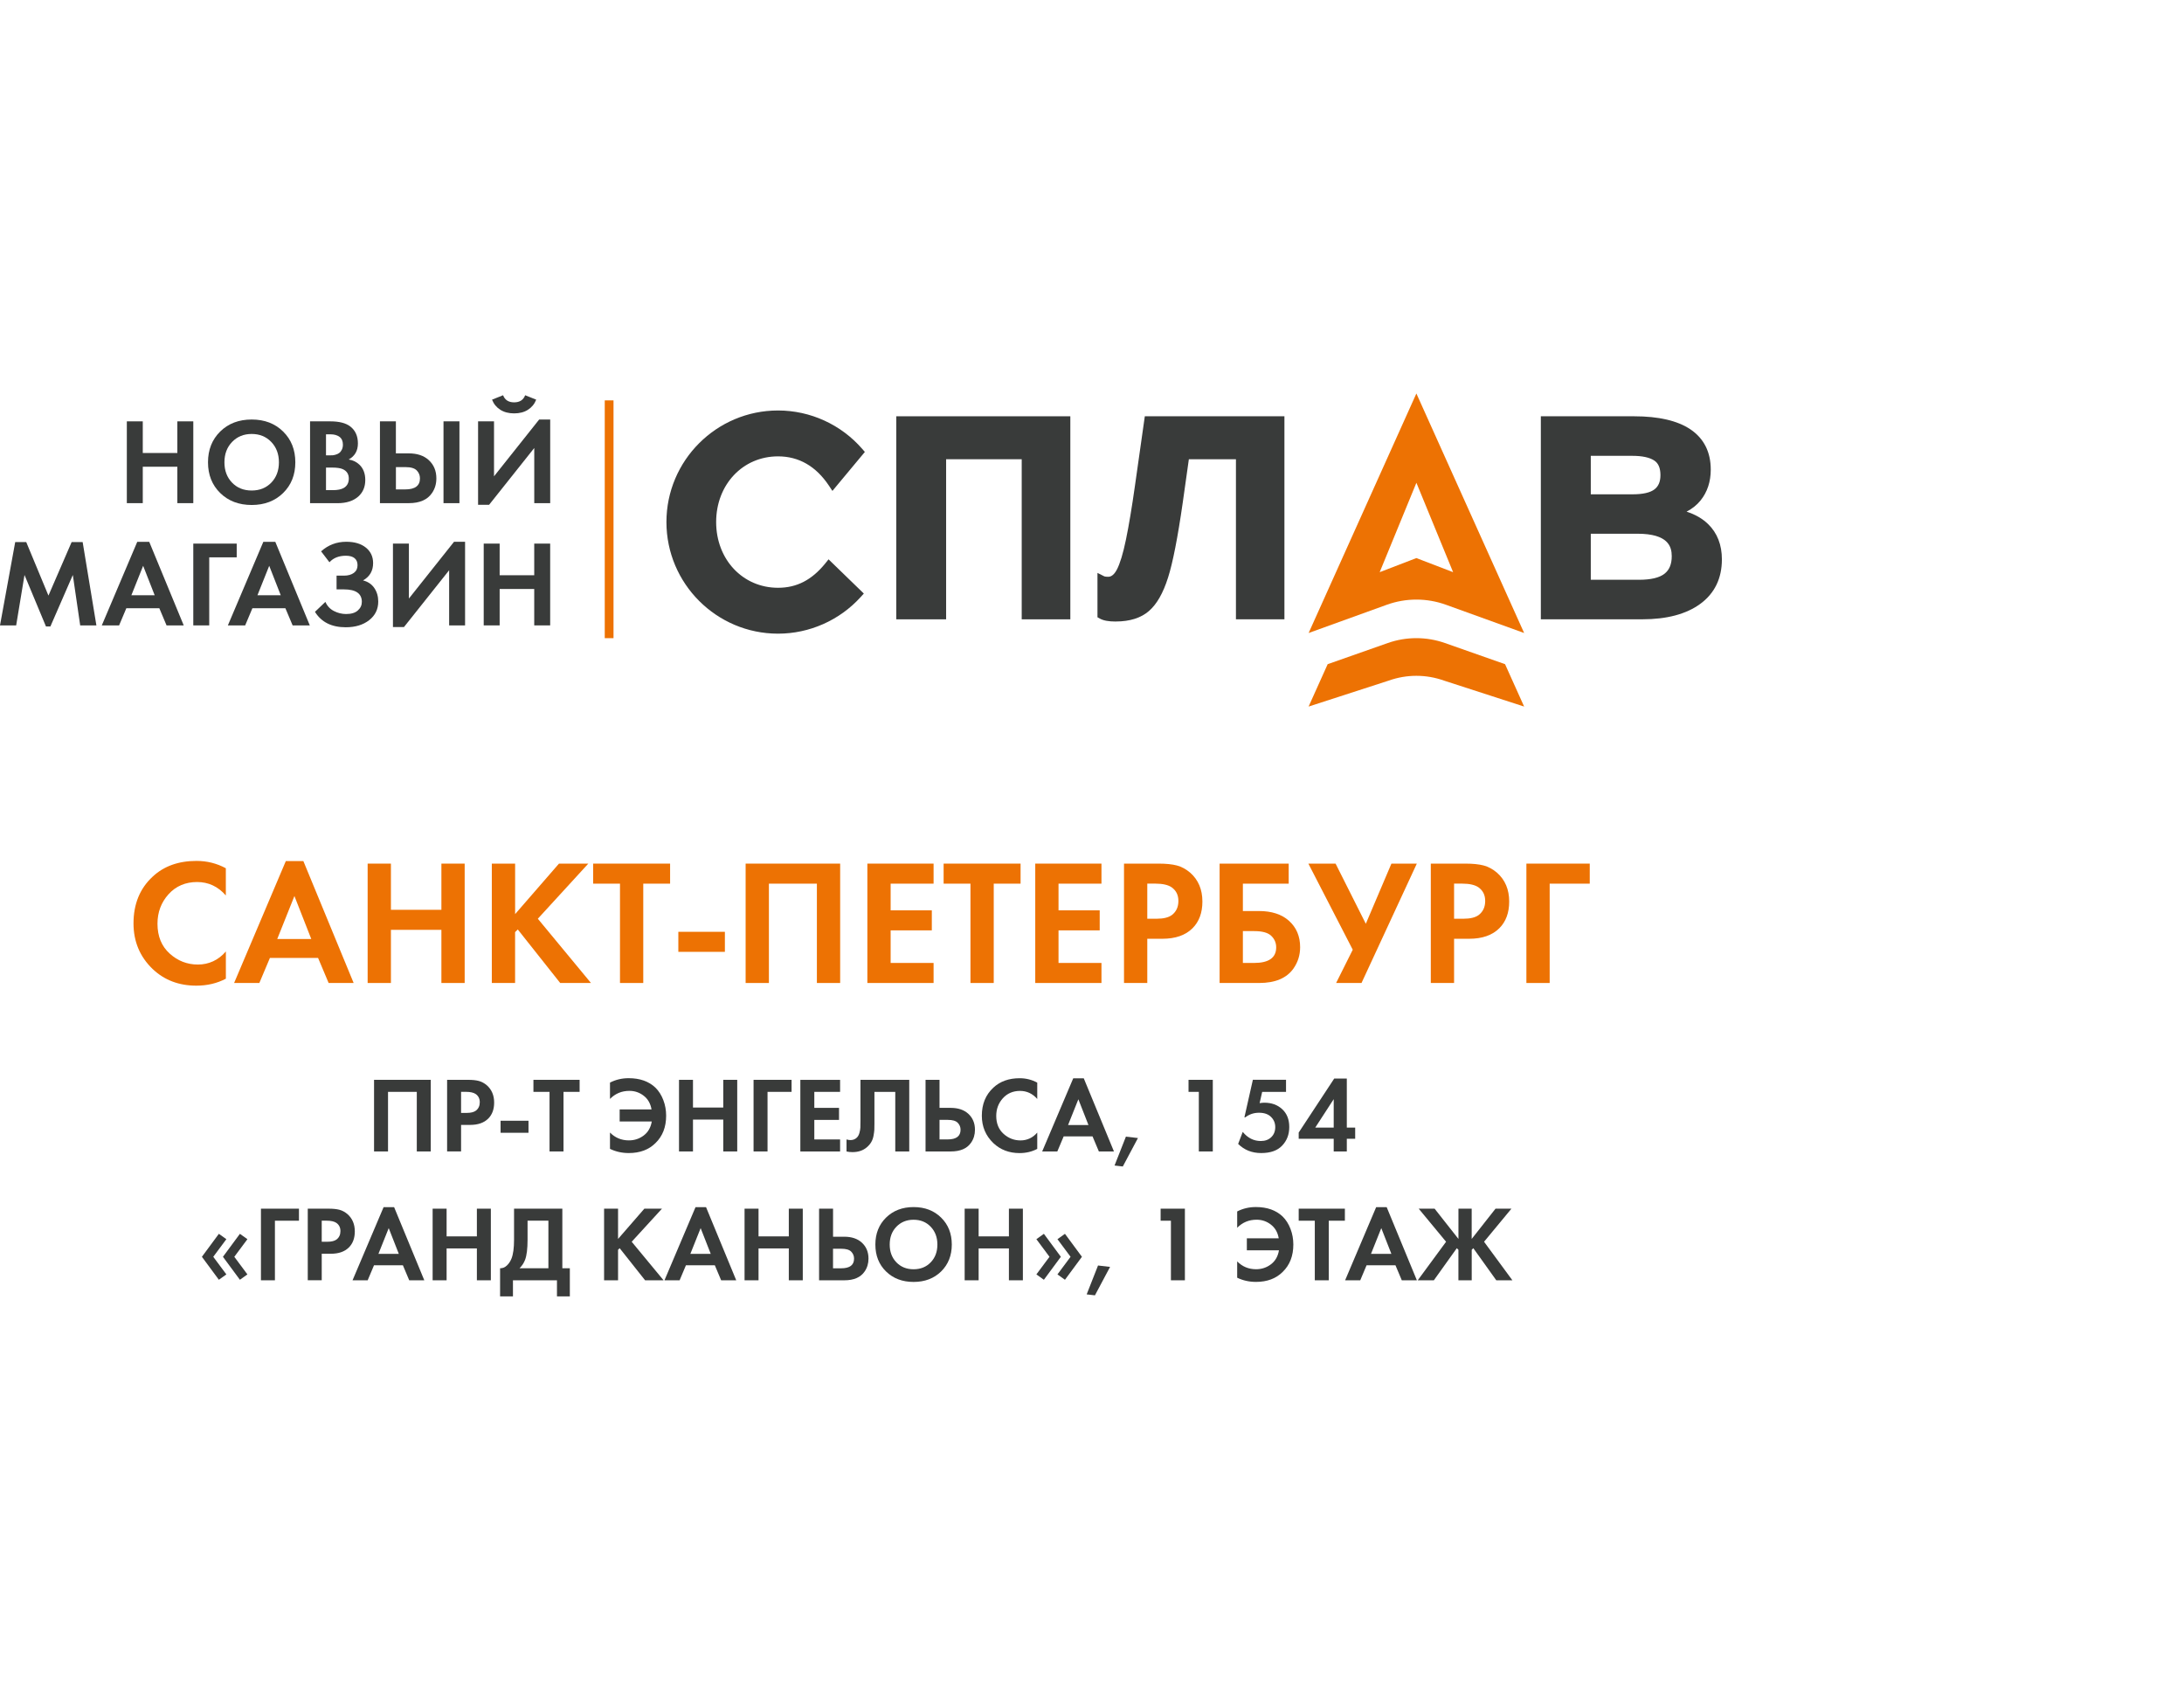 <?xml version="1.0" encoding="UTF-8"?>
<svg id="_Имидж" data-name="Имидж" xmlns="http://www.w3.org/2000/svg" viewBox="0 0 655 510">
  <defs>
    <style>
      .cls-1 {
        fill: #393b3a;
      }

      .cls-1, .cls-2 {
        stroke-width: 0px;
      }

      .cls-2 {
        fill: #ed7203;
      }
    </style>
  </defs>
  <g>
    <path class="cls-1" d="M42.82,126.36v9.49h10.37v-9.49h4.78v24.53h-4.78v-10.92h-10.37v10.92h-4.78v-24.53h4.78Z"/>
    <path class="cls-1" d="M66.04,129.41c2.44-2.4,5.58-3.6,9.44-3.6s6.99,1.2,9.43,3.6c2.44,2.4,3.66,5.48,3.66,9.23s-1.22,6.82-3.66,9.21c-2.44,2.39-5.58,3.59-9.43,3.59s-7-1.2-9.44-3.59c-2.44-2.39-3.66-5.46-3.66-9.21s1.22-6.83,3.66-9.23ZM69.59,144.73c1.52,1.58,3.48,2.37,5.89,2.37s4.36-.79,5.89-2.37c1.52-1.58,2.28-3.61,2.28-6.09s-.77-4.51-2.3-6.11c-1.53-1.59-3.49-2.39-5.87-2.39s-4.33.8-5.87,2.39c-1.53,1.59-2.3,3.63-2.3,6.11s.76,4.51,2.28,6.09Z"/>
    <path class="cls-1" d="M92.99,126.36h6.07c2.67,0,4.67.51,6,1.54,1.52,1.18,2.28,2.87,2.28,5.08s-.92,3.79-2.76,4.82c1.25.2,2.32.71,3.2,1.54,1.18,1.13,1.77,2.66,1.77,4.6,0,2.06-.7,3.72-2.1,4.97-1.5,1.32-3.57,1.99-6.22,1.99h-8.24v-24.53ZM97.77,130.26v6.29h1.36c.24,0,.47,0,.68-.02.21-.01.52-.08.92-.2.4-.12.75-.29,1.03-.5.28-.21.53-.53.75-.96.22-.43.33-.94.33-1.53,0-1.05-.34-1.83-1.03-2.34-.69-.5-1.57-.75-2.65-.75h-1.4ZM97.77,140.22v6.77h2.06c1.42,0,2.51-.22,3.27-.66,1-.59,1.51-1.53,1.51-2.83s-.6-2.26-1.8-2.8c-.69-.32-1.78-.48-3.27-.48h-1.77Z"/>
    <path class="cls-1" d="M113.95,150.89v-24.53h4.78v9.6h3.83c2.55,0,4.56.67,6.03,2.02,1.52,1.4,2.28,3.23,2.28,5.48,0,1.67-.44,3.14-1.32,4.41-1.37,2.01-3.69,3.02-6.95,3.02h-8.64ZM118.74,140.08v6.69h2.8c2.94,0,4.41-1.1,4.41-3.31,0-.93-.33-1.73-.97-2.39-.65-.66-1.77-.99-3.37-.99h-2.87ZM133.01,126.36h4.78v24.53h-4.78v-24.53Z"/>
    <path class="cls-1" d="M143.38,126.36h4.78v16.48l13.54-17.03h3.31v25.09h-4.78v-16.55l-13.54,17.03h-3.31v-25.01ZM147.57,119.85l3.31-1.32c.54,1.42,1.64,2.13,3.31,2.13s2.77-.71,3.31-2.13l3.31,1.32c-.49,1.28-1.31,2.28-2.45,3.02s-2.53,1.1-4.17,1.1-3.03-.37-4.17-1.1c-1.14-.74-1.96-1.74-2.45-3.02Z"/>
    <path class="cls-1" d="M0,187.55l4.56-24.98h3.31l6.66,16.04,6.95-16.04h3.31l4.12,24.98h-4.86l-2.21-15.12-6.73,15.45h-1.32l-6.44-15.45-2.5,15.12H0Z"/>
    <path class="cls-1" d="M49.95,187.55l-2.17-5.15h-9.89l-2.17,5.15h-5.19l10.63-25.05h3.6l10.34,25.05h-5.15ZM39.4,178.51h6.99l-3.46-8.83-3.53,8.83Z"/>
    <path class="cls-1" d="M70.99,163.02v4.12h-8.24v20.41h-4.78v-24.53h13.02Z"/>
    <path class="cls-1" d="M87.76,187.55l-2.17-5.15h-9.89l-2.17,5.15h-5.19l10.63-25.05h3.6l10.34,25.05h-5.15ZM77.21,178.51h6.99l-3.46-8.83-3.53,8.83Z"/>
    <path class="cls-1" d="M98.8,168.61l-2.5-3.27c2.13-1.91,4.65-2.87,7.54-2.87,2.48,0,4.44.58,5.89,1.75,1.45,1.17,2.17,2.72,2.17,4.65,0,2.33-1.01,4.06-3.02,5.19,1.47.37,2.6,1.13,3.38,2.28.78,1.15,1.18,2.5,1.18,4.05,0,2.31-.91,4.17-2.72,5.59-1.81,1.42-4.16,2.13-7.03,2.13-4.24,0-7.32-1.54-9.23-4.63l3.13-2.98c.54,1.23,1.39,2.14,2.56,2.74,1.16.6,2.38.9,3.66.9,1.54,0,2.72-.35,3.51-1.07.8-.71,1.2-1.57,1.2-2.57,0-2.5-1.79-3.75-5.37-3.75h-2.21v-4.12h2.21c1.25,0,2.24-.28,2.98-.83.74-.55,1.1-1.32,1.1-2.3,0-.91-.29-1.61-.88-2.1-.59-.49-1.46-.74-2.61-.74-2.11,0-3.75.65-4.93,1.95Z"/>
    <path class="cls-1" d="M117.85,163.02h4.78v16.48l13.54-17.03h3.31v25.09h-4.78v-16.55l-13.54,17.03h-3.31v-25.01Z"/>
    <path class="cls-1" d="M149.85,163.02v9.49h10.37v-9.49h4.78v24.53h-4.78v-10.92h-10.37v10.92h-4.78v-24.53h4.78Z"/>
  </g>
  <g>
    <path class="cls-1" d="M233.34,190.03c-18.45,0-33.47-15.01-33.47-33.47s15.02-33.46,33.47-33.46c9.68,0,18.88,4.2,25.25,11.52l.79.91-9.73,11.69-1.05-1.58c-3.89-5.83-9.03-8.78-15.26-8.78-10.59,0-18.56,8.47-18.56,19.7s7.98,19.71,18.56,19.71c5.63,0,10.13-2.33,14.18-7.32l.97-1.21,10.58,10.26-.92,1.02c-6.34,7-15.38,11.01-24.81,11.01"/>
    <polygon class="cls-1" points="306.42 185.73 306.42 137.72 283.75 137.72 283.75 185.73 268.8 185.73 268.8 124.84 321 124.84 321 185.73 306.42 185.73"/>
    <path class="cls-1" d="M334.63,186.39c-2.16,0-3.72-.29-4.77-.88l-.72-.4v-13.3l2.05,1.03s.3.13,1.14.13c.37,0,1.49,0,2.62-2.13.94-1.8,1.87-4.82,2.73-9,.88-4.27,1.8-9.75,2.72-16.29l2.94-20.71h41.87v60.89h-14.54v-48.01h-14.12l-1.85,13.12c-1.49,10.36-2.96,17.88-4.38,22.34-1.49,4.71-3.37,7.99-5.73,10.05-2.4,2.09-5.75,3.15-9.95,3.15"/>
    <path class="cls-1" d="M462.11,185.73v-60.89h27.99c7.34,0,13.02,1.32,16.89,3.93,4.03,2.73,6.08,6.79,6.08,12.07,0,3.61-1.03,6.72-3.05,9.23-1.09,1.36-2.5,2.48-4.2,3.37,2.63.85,4.79,2.1,6.48,3.75,2.73,2.67,4.11,6.22,4.11,10.55,0,5.72-2.19,10.23-6.52,13.38-4.18,3.05-10.01,4.6-17.32,4.6h-30.46ZM491.54,173.87c3.56,0,6.14-.61,7.67-1.82,1.45-1.14,2.16-2.86,2.16-5.25,0-2.9-1.07-6.74-10.29-6.74h-13.99v13.81h14.45ZM489.6,148.24c3.1,0,5.33-.5,6.61-1.5,1.19-.92,1.77-2.31,1.77-4.25,0-2.12-.61-3.56-1.85-4.38-1.42-.94-3.65-1.41-6.62-1.41h-12.42v11.55h12.51Z"/>
    <path class="cls-2" d="M424.79,117.99l-32.32,71.84,23.42-8.46c5.75-2.08,12.04-2.08,17.79,0l23.42,8.46-32.32-71.84ZM424.78,167.36l-11,4.23,11.01-26.81,11.01,26.81-11.02-4.23Z"/>
    <path class="cls-2" d="M416.49,204.11c5.36-1.92,11.22-1.92,16.59,0l24.02,7.78-5.72-12.71-18.05-6.35c-5.54-1.94-11.57-1.94-17.1,0l-18.05,6.35-5.72,12.71,24.02-7.78Z"/>
  </g>
  <rect class="cls-2" x="181.37" y="120.07" width="2.63" height="71.31"/>
  <g>
    <g>
      <path class="cls-2" d="M67.74,285.34v8.16c-2.65,1.4-5.6,2.09-8.86,2.09-5.23,0-9.59-1.66-13.1-4.99-3.83-3.68-5.74-8.25-5.74-13.69,0-5.8,1.91-10.47,5.74-14.01,3.36-3.15,7.75-4.72,13.15-4.72,3.15,0,6.08.73,8.8,2.2v8.16c-2.33-2.68-5.21-4.03-8.64-4.03s-6.36,1.23-8.56,3.68c-2.2,2.45-3.3,5.4-3.3,8.83,0,3.76,1.22,6.74,3.65,8.94,2.43,2.2,5.26,3.3,8.48,3.3s6.15-1.31,8.37-3.92Z"/>
      <path class="cls-2" d="M98.56,294.79l-3.17-7.52h-14.44l-3.17,7.52h-7.57l15.51-36.56h5.26l15.08,36.56h-7.52ZM83.15,281.59h10.2l-5.05-12.88-5.15,12.88Z"/>
      <path class="cls-2" d="M117.24,258.99v13.85h15.14v-13.85h6.98v35.8h-6.98v-15.94h-15.14v15.94h-6.98v-35.8h6.98Z"/>
      <path class="cls-2" d="M154.49,258.99v15.14l13.15-15.14h8.8l-15.14,16.53,15.94,19.27h-9.23l-12.72-16.05-.81.8v15.25h-6.98v-35.8h6.98Z"/>
      <path class="cls-2" d="M200.97,265h-8.05v29.79h-6.98v-29.79h-8.05v-6.01h23.08v6.01Z"/>
      <path class="cls-2" d="M203.44,285.45v-6.01h13.96v6.01h-13.96Z"/>
      <path class="cls-2" d="M223.63,258.99h28.34v35.8h-6.98v-29.79h-14.39v29.79h-6.98v-35.8Z"/>
      <path class="cls-2" d="M279.99,258.99v6.01h-12.88v8h12.35v6.01h-12.35v9.77h12.88v6.01h-19.86v-35.8h19.86Z"/>
      <path class="cls-2" d="M306.08,265h-8.05v29.79h-6.98v-29.79h-8.05v-6.01h23.08v6.01Z"/>
      <path class="cls-2" d="M330.34,258.99v6.01h-12.88v8h12.35v6.01h-12.35v9.77h12.88v6.01h-19.86v-35.8h19.86Z"/>
      <path class="cls-2" d="M337.1,258.99h10.41c2.22,0,4.03.19,5.45.56,1.41.38,2.75,1.1,4,2.17,2.43,2.15,3.65,5.03,3.65,8.64,0,3.36-.98,6.03-2.95,8-2.11,2.11-5.14,3.17-9.07,3.17h-4.51v13.26h-6.98v-35.8ZM344.08,265v10.52h2.84c2.04,0,3.56-.38,4.56-1.13,1.29-1,1.93-2.4,1.93-4.19s-.66-3.11-1.99-4.08c-1.07-.75-2.72-1.13-4.94-1.13h-2.42Z"/>
      <path class="cls-2" d="M365.77,294.79v-35.8h20.72v6.01h-13.74v8.21h4.83c3.79,0,6.78.97,8.96,2.9,2.25,2,3.38,4.65,3.38,7.94,0,2.36-.66,4.49-1.99,6.39-2.04,2.9-5.48,4.35-10.31,4.35h-11.86ZM372.75,279.22v9.56h3.33c4.44,0,6.66-1.56,6.66-4.67,0-1.36-.49-2.51-1.48-3.46-.98-.95-2.68-1.42-5.07-1.42h-3.44Z"/>
      <path class="cls-2" d="M392.39,258.99h8.16l9.07,18.04,7.68-18.04h7.62l-16.59,35.8h-7.62l4.99-9.98-13.31-25.82Z"/>
      <path class="cls-2" d="M429.11,258.99h10.41c2.22,0,4.03.19,5.45.56,1.41.38,2.75,1.1,4,2.17,2.43,2.15,3.65,5.03,3.65,8.64,0,3.36-.98,6.03-2.95,8-2.11,2.11-5.14,3.17-9.07,3.17h-4.51v13.26h-6.98v-35.8ZM436.09,265v10.52h2.84c2.04,0,3.56-.38,4.56-1.13,1.29-1,1.93-2.4,1.93-4.19s-.66-3.11-1.99-4.08c-1.07-.75-2.72-1.13-4.94-1.13h-2.42Z"/>
      <path class="cls-2" d="M476.78,258.99v6.01h-12.02v29.79h-6.98v-35.8h19Z"/>
    </g>
    <g>
      <path class="cls-1" d="M112.19,323.83h17v21.48h-4.19v-17.87h-8.63v17.87h-4.19v-21.48Z"/>
      <path class="cls-1" d="M134.09,323.83h6.25c1.33,0,2.42.11,3.27.34.85.23,1.65.66,2.4,1.3,1.46,1.29,2.19,3.02,2.19,5.18,0,2.02-.59,3.62-1.77,4.8-1.27,1.27-3.08,1.9-5.44,1.9h-2.71v7.95h-4.19v-21.48ZM138.28,327.44v6.31h1.71c1.22,0,2.14-.23,2.74-.68.77-.6,1.16-1.44,1.16-2.51s-.4-1.87-1.19-2.45c-.64-.45-1.63-.68-2.96-.68h-1.45Z"/>
      <path class="cls-1" d="M150.13,339.71v-3.61h8.37v3.61h-8.37Z"/>
      <path class="cls-1" d="M173.83,327.44h-4.83v17.87h-4.19v-17.87h-4.83v-3.61h13.85v3.61Z"/>
      <path class="cls-1" d="M182.94,344.54v-4.9c1.55,1.57,3.43,2.35,5.67,2.35,1.67,0,3.16-.49,4.46-1.48,1.3-.99,2.1-2.38,2.4-4.19h-9.63v-3.61h9.56c-.3-1.76-1.08-3.13-2.35-4.11-1.27-.98-2.69-1.46-4.28-1.46-2.3,0-4.24.8-5.83,2.42v-4.9c1.72-.88,3.58-1.32,5.6-1.32,3.37,0,6.04.95,8.02,2.83,1.01.99,1.8,2.23,2.37,3.72.57,1.49.85,3.05.85,4.69,0,3.41-1.06,6.15-3.19,8.21-2,2-4.67,3-8.02,3-2.02,0-3.9-.42-5.64-1.26Z"/>
      <path class="cls-1" d="M207.83,323.83v8.31h9.08v-8.31h4.19v21.48h-4.19v-9.56h-9.08v9.56h-4.19v-21.48h4.19Z"/>
      <path class="cls-1" d="M237.4,323.83v3.61h-7.21v17.87h-4.19v-21.48h11.4Z"/>
      <path class="cls-1" d="M251.95,323.83v3.61h-7.73v4.8h7.41v3.61h-7.41v5.86h7.73v3.61h-11.92v-21.48h11.92Z"/>
      <path class="cls-1" d="M258.07,323.83h14.62v21.48h-4.19v-17.87h-6.25v9.53c0,.82-.01,1.43-.03,1.84-.02.41-.1.99-.23,1.74-.13.75-.37,1.41-.71,1.98-.34.57-.79,1.09-1.35,1.56-1.12.95-2.54,1.42-4.28,1.42-.6,0-1.19-.06-1.77-.19v-3.61c.43.13.83.19,1.19.19.77,0,1.42-.26,1.93-.77.34-.34.6-.82.76-1.42.16-.6.25-1.12.27-1.55.02-.43.03-1.11.03-2.03v-12.3Z"/>
      <path class="cls-1" d="M277.58,345.31v-21.48h4.19v8.41h3.35c2.23,0,3.99.59,5.28,1.77,1.33,1.22,2,2.82,2,4.8,0,1.46-.39,2.75-1.16,3.86-1.2,1.76-3.23,2.64-6.09,2.64h-7.57ZM281.77,335.84v5.86h2.45c2.58,0,3.86-.97,3.86-2.9,0-.82-.29-1.51-.85-2.09-.57-.58-1.55-.87-2.95-.87h-2.51Z"/>
      <path class="cls-1" d="M311.08,339.64v4.9c-1.59.84-3.36,1.26-5.31,1.26-3.13,0-5.75-1-7.86-3-2.3-2.21-3.45-4.95-3.45-8.21,0-3.48,1.15-6.28,3.45-8.41,2.02-1.89,4.65-2.83,7.89-2.83,1.89,0,3.65.44,5.28,1.32v4.9c-1.4-1.61-3.12-2.42-5.18-2.42s-3.82.74-5.14,2.21c-1.32,1.47-1.98,3.24-1.98,5.3,0,2.25.73,4.04,2.19,5.36s3.16,1.98,5.09,1.98,3.69-.78,5.02-2.35Z"/>
      <path class="cls-1" d="M329.56,345.31l-1.9-4.51h-8.66l-1.9,4.51h-4.54l9.31-21.93h3.16l9.05,21.93h-4.51ZM320.32,337.39h6.12l-3.03-7.73-3.09,7.73Z"/>
      <path class="cls-1" d="M334.26,349.53l3.41-8.66,3.61.42-4.54,8.53-2.48-.29Z"/>
      <path class="cls-1" d="M359.54,345.31v-17.87h-3.09v-3.61h7.28v21.48h-4.19Z"/>
      <path class="cls-1" d="M385.69,323.83v3.61h-7.15l-.77,3.38c.56-.09,1.03-.13,1.42-.13,2.17,0,3.96.65,5.36,1.95,1.41,1.3,2.11,3.08,2.11,5.33s-.7,4.07-2.11,5.57c-1.41,1.5-3.5,2.25-6.3,2.25s-5.06-.91-6.92-2.74l1.38-3.61c1.48,1.83,3.29,2.74,5.44,2.74,1.29,0,2.33-.39,3.12-1.16.79-.77,1.19-1.77,1.19-3s-.42-2.22-1.26-3.06c-.84-.84-2.04-1.26-3.61-1.26s-2.9.46-4.12,1.38h-.26l2.54-11.27h9.92Z"/>
      <path class="cls-1" d="M403.92,323.44v14.72h2.51v3.35h-2.51v3.8h-3.93v-3.8h-10.5v-1.87l10.66-16.2h3.77ZM394.45,338.16h5.54v-8.53l-5.54,8.53Z"/>
      <path class="cls-1" d="M63.96,376.9l3.93,5.28-2.25,1.61-5.09-6.89,5.09-6.89,2.25,1.61-3.93,5.28ZM70.27,376.9l3.93,5.28-2.25,1.61-5.09-6.89,5.09-6.89,2.25,1.61-3.93,5.28Z"/>
      <path class="cls-1" d="M89.66,362.47v3.61h-7.21v17.87h-4.19v-21.48h11.4Z"/>
      <path class="cls-1" d="M92.3,362.47h6.25c1.33,0,2.42.11,3.27.34.85.23,1.65.66,2.4,1.3,1.46,1.29,2.19,3.02,2.19,5.18,0,2.02-.59,3.62-1.77,4.8-1.27,1.27-3.08,1.9-5.44,1.9h-2.71v7.95h-4.19v-21.48ZM96.49,366.08v6.31h1.71c1.22,0,2.14-.23,2.74-.68.77-.6,1.16-1.44,1.16-2.51s-.4-1.87-1.19-2.45c-.64-.45-1.63-.68-2.96-.68h-1.45Z"/>
      <path class="cls-1" d="M122.73,383.95l-1.9-4.51h-8.66l-1.9,4.51h-4.54l9.31-21.93h3.16l9.05,21.93h-4.51ZM113.49,376.03h6.12l-3.03-7.73-3.09,7.73Z"/>
      <path class="cls-1" d="M133.94,362.47v8.31h9.08v-8.31h4.19v21.48h-4.19v-9.56h-9.08v9.56h-4.19v-21.48h4.19Z"/>
      <path class="cls-1" d="M154.16,362.47h14.49v17.87h2.25v8.44h-3.86v-4.83h-13.2v4.83h-3.86v-8.44c.73.02,1.4-.24,2-.79.6-.55,1.07-1.25,1.42-2.11.52-1.31.77-3.19.77-5.64v-9.34ZM158.22,366.08v5.73c0,2.68-.25,4.68-.74,5.99-.39.99-.94,1.83-1.67,2.54h8.66v-14.27h-6.25Z"/>
      <path class="cls-1" d="M185.36,362.47v9.08l7.89-9.08h5.28l-9.08,9.92,9.56,11.56h-5.54l-7.63-9.63-.48.48v9.15h-4.19v-21.48h4.19Z"/>
      <path class="cls-1" d="M216.28,383.95l-1.9-4.51h-8.66l-1.9,4.51h-4.54l9.31-21.93h3.16l9.05,21.93h-4.51ZM207.04,376.03h6.12l-3.03-7.73-3.09,7.73Z"/>
      <path class="cls-1" d="M227.49,362.47v8.31h9.08v-8.31h4.19v21.48h-4.19v-9.56h-9.08v9.56h-4.19v-21.48h4.19Z"/>
      <path class="cls-1" d="M245.65,383.95v-21.48h4.19v8.41h3.35c2.23,0,3.99.59,5.28,1.77,1.33,1.22,2,2.82,2,4.8,0,1.46-.39,2.75-1.16,3.86-1.2,1.76-3.23,2.64-6.09,2.64h-7.57ZM249.83,374.49v5.86h2.45c2.58,0,3.86-.97,3.86-2.9,0-.82-.29-1.51-.85-2.09-.57-.58-1.55-.87-2.95-.87h-2.51Z"/>
      <path class="cls-1" d="M265.73,365.15c2.14-2.1,4.89-3.16,8.26-3.16s6.12,1.05,8.26,3.16c2.14,2.1,3.2,4.8,3.2,8.08s-1.07,5.97-3.2,8.07c-2.14,2.09-4.89,3.14-8.26,3.14s-6.12-1.05-8.26-3.14c-2.14-2.09-3.2-4.78-3.2-8.07s1.07-5.98,3.2-8.08ZM268.83,378.56c1.33,1.38,3.05,2.08,5.15,2.08s3.82-.69,5.15-2.08c1.33-1.38,2-3.16,2-5.33s-.67-3.95-2.01-5.35c-1.34-1.4-3.05-2.09-5.14-2.09s-3.79.7-5.14,2.09-2.01,3.18-2.01,5.35.67,3.95,2,5.33Z"/>
      <path class="cls-1" d="M293.5,362.47v8.31h9.08v-8.31h4.19v21.48h-4.19v-9.56h-9.08v9.56h-4.19v-21.48h4.19Z"/>
      <path class="cls-1" d="M314.75,376.9l-3.93-5.28,2.25-1.61,5.09,6.89-5.09,6.89-2.25-1.61,3.93-5.28ZM321.07,376.9l-3.93-5.28,2.25-1.61,5.09,6.89-5.09,6.89-2.25-1.61,3.93-5.28Z"/>
      <path class="cls-1" d="M325.9,388.17l3.41-8.66,3.61.42-4.54,8.53-2.48-.29Z"/>
      <path class="cls-1" d="M351.17,383.95v-17.87h-3.09v-3.61h7.28v21.48h-4.19Z"/>
      <path class="cls-1" d="M371.04,383.18v-4.9c1.55,1.57,3.43,2.35,5.67,2.35,1.67,0,3.16-.49,4.46-1.48,1.3-.99,2.1-2.38,2.4-4.19h-9.63v-3.61h9.56c-.3-1.76-1.08-3.13-2.35-4.11-1.27-.98-2.69-1.46-4.28-1.46-2.3,0-4.24.8-5.83,2.42v-4.9c1.72-.88,3.58-1.32,5.6-1.32,3.37,0,6.04.95,8.02,2.83,1.01.99,1.8,2.23,2.37,3.72.57,1.49.85,3.05.85,4.69,0,3.41-1.06,6.15-3.19,8.21-2,2-4.67,3-8.02,3-2.02,0-3.9-.42-5.64-1.26Z"/>
      <path class="cls-1" d="M403.34,366.08h-4.83v17.87h-4.19v-17.87h-4.83v-3.61h13.85v3.61Z"/>
      <path class="cls-1" d="M420.41,383.95l-1.9-4.51h-8.66l-1.9,4.51h-4.54l9.31-21.93h3.16l9.05,21.93h-4.51ZM411.17,376.03h6.12l-3.03-7.73-3.09,7.73Z"/>
      <path class="cls-1" d="M437.38,362.47h3.99v9.08l7.15-9.08h4.77l-8.21,9.92,8.5,11.56h-4.83l-6.89-9.63-.48.48v9.15h-3.99v-9.15l-.48-.48-6.89,9.63h-4.83l8.5-11.56-8.21-9.92h4.77l7.15,9.08v-9.08Z"/>
    </g>
  </g>
</svg>